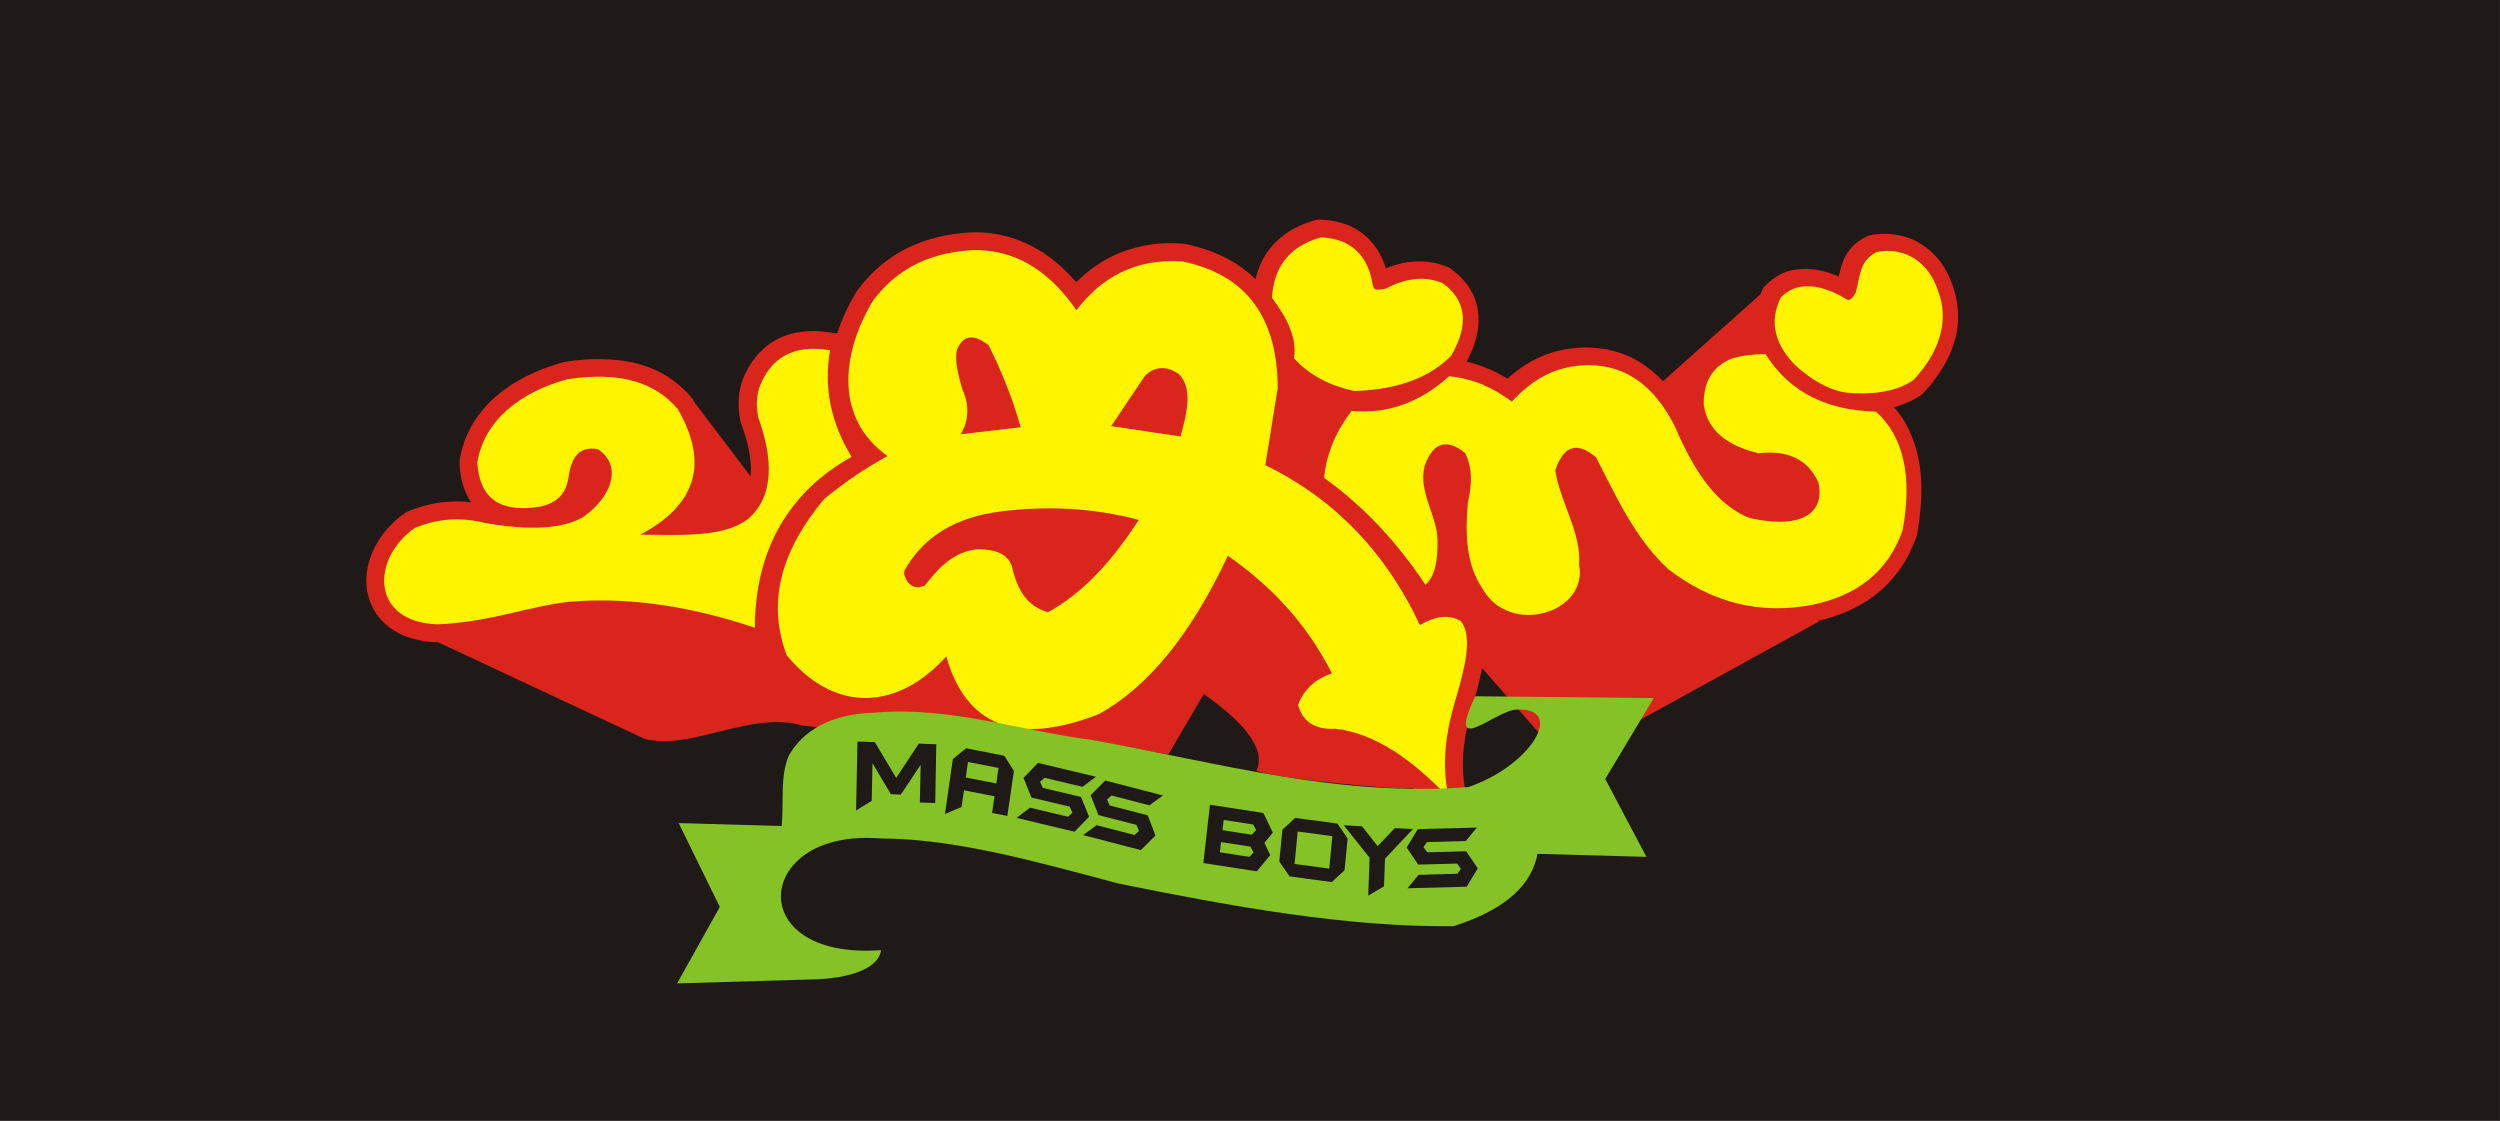<?xml version="1.0" encoding="utf-8"?>
<!-- Generator: Adobe Illustrator 22.1.0, SVG Export Plug-In . SVG Version: 6.00 Build 0)  -->
<svg version="1.1"
	 id="Layer_1" image-rendering="optimizeQuality" shape-rendering="geometricPrecision" text-rendering="geometricPrecision"
	 xmlns="http://www.w3.org/2000/svg" xmlns:xlink="http://www.w3.org/1999/xlink" x="0px" y="0px" viewBox="0 0 1932.1 866.1"
	 style="enable-background:new 0 0 1932.1 866.1;" xml:space="preserve">
<rect x="0" y="0" width="1932.1" height="866.1" fill="#333333" stroke="none"/>
<style type="text/css">
	.st0{fill:#1F1A17;stroke:#1F1A17;stroke-width:7.600000e-02;}
	.st1{fill:#DA251D;}
	.st2{fill:#FFF500;}
	.st3{fill:#84C225;}
	.st4{fill:#1F1A17;}
</style>
<path class="st0" d="M0,0h1932v866.1H0L0,0z"/>
<path class="st1" d="M1405.6,480.4l-196.7,108.2l-63.4-72.2l-0.1,0.3l-0.5,2.3l-0.5,2.3l-0.5,2.4l-0.6,2.4l-0.6,2.4l-0.6,2.4
	l-0.6,2.4l-0.7,2.4l-0.7,2.4l-0.7,2.4l-0.7,2.4l-0.7,2.4l-0.6,2.1l-0.6,2.1l-0.6,2l-0.5,2.1l-0.5,2l-0.5,2.1l-0.5,2l-0.4,2.1
	l-0.4,2.1l-0.4,2.1l-0.4,2.1l-0.3,2.1l-0.3,2.1l-0.3,2.1l-0.3,2.1l-0.2,2.1l-0.2,2.1l-0.2,2.1l-0.1,2.1l-0.1,2.1l0,2.2v2.2l0,2.2
	l0.1,2.2l0.1,2.2l0.2,2.2l0.2,2.2l0.3,2.3l0.3,2.3l0.4,2.3l0.4,2.3l9.5,48.9l-35.2-36.9l-2.5-2.6l-2.5-2.5l-2.5-2.4l-2.5-2.4
	l-2.5-2.3l-2.5-2.2c-7.7,1.8-104.2-7.2-120.9-13.5c8.4-17.5-12.2-39.5-40.7-59.3l-27.4,46.8l-58.1-11.1c-26,23.1-52.1,21-78.1,4.8
	l-146.6-16.2c-40.2-11.6-85.6,19.5-121.9,10.3l-159.5-74.6l-0.7,0l-5.9-0.4l-5.3-0.7l-5-1l-4.8-1.3l-4.5-1.6l-4.3-2l-4-2.3l-3.7-2.6
	l-3.4-2.9l-3.1-3.2l-2.7-3.4l-2.3-3.6l-1.9-3.8l-1.5-3.9l-1.2-4l-0.8-4.1l-0.4-4.1l-0.1-4.1l0.3-4.1l0.6-4.1l0.9-4l1.2-4l1.5-3.9
	l1.8-3.9l2-3.8l2.3-3.7l2.6-3.6l2.8-3.4l3.1-3.3l3.3-3.2l3.5-3l4.9-3.6l3.5-1.4l2-0.8l2-0.7l2-0.7l2-0.6l2-0.6l2-0.5l2-0.5l2-0.4
	l2-0.4l2-0.4l2-0.3l2-0.3l2-0.2l2-0.2l2-0.1l2-0.1l2-0.1l2,0l2,0l2,0.1l2,0.1l2,0.2l2,0.2l0.9,0.1l-0.3-0.3l-1.5-2.4l-1.3-2.4
	l-1.2-2.5l-1-2.6l-0.9-2.6l-0.8-2.7l-0.7-2.8l-0.5-2.8l-0.4-2.9l-0.3-2.9l-0.3-4.5l0.9-5l0.8-3.5l1-3.5l1.1-3.4l1.3-3.3l1.4-3.2
	l1.5-3.2l1.7-3.1l1.8-3l1.9-2.9l2.1-2.8l2.2-2.8l2.3-2.7l2.4-2.6l2.5-2.5l2.6-2.4l2.7-2.3l2.8-2.2l2.9-2.1l3-2.1l3.1-2l3.1-1.9
	l3.2-1.8l3.3-1.7l3.4-1.6l3.4-1.6l3.5-1.5l3.6-1.4l3.6-1.3l3.7-1.2l3.7-1.2l4.6-1.3l4.9-0.7l4-0.5l3.9-0.4l3.8-0.3l3.8-0.2l3.7-0.1
	l3.6,0l3.6,0.1l3.5,0.2l3.4,0.2l3.4,0.3l3.3,0.4l3.3,0.5l3.2,0.6l3.1,0.7l3.1,0.8l3,0.9l3,1l2.9,1.1l2.9,1.2l2.8,1.3l2.7,1.4
	l2.7,1.5l2.6,1.6l2.5,1.7l2.4,1.8l2.4,1.9l2.3,1.9l2.2,2l2.2,2.1l1,1.1l1,1.1l2.9,3.3l1.8,3.2l43.1,56.8l0-0.3l0.1-2l0.1-2.1v-2.1
	l-0.1-2.2l-0.2-2.2l-0.2-2.3l-0.3-2.3l-0.4-2.4l-0.4-2.4l-0.5-2.4l-0.6-2.5l-0.6-2.5l-0.7-2.5l-0.8-2.5l-0.8-2.6l-0.9-2.6l-1.3-3.6
	l-0.4-1.8l-0.2-1l-0.2-1l-0.2-1l-0.1-1l-0.1-1l-0.1-1l-0.1-1l-0.1-1l-0.1-0.9l-0.1-1l0-1l0-0.9l0-1l0-0.9l0-0.9l0-1l0-0.9l0.1-0.9
	l0.1-0.9l0.1-0.9l0.1-0.9l0.1-0.9l0.1-0.9l0.2-0.9l0.2-0.9l0.2-0.9l0.2-0.9l0.2-0.9l0.2-0.9l0.2-0.9l0.4-1.4l1.1-2.8l1-2.4l1.1-2.4
	l1.2-2.3l1.3-2.3l1.4-2.2l1.5-2.1l1.5-2.1l1.6-2l1.7-1.9l1.8-1.8l1.9-1.8l2-1.7l2.1-1.6l2.2-1.5l2.3-1.4l2.3-1.2l2.4-1.1l2.5-1
	l2.5-0.9l2.6-0.8l2.7-0.7l2.7-0.5l2.8-0.4l2.8-0.3l2.9-0.2l2.9-0.1l2.9,0l3,0.2l3,0.3l3.1,0.4l6.9,1l0.2-0.5l1.6-4.6l1.8-4.6
	l1.9-4.5l2.1-4.5l2.2-4.5l2.4-4.4l2.9-5l2.3-3l1.9-2.4l2-2.3l2-2.3l2.1-2.2l2.1-2.2l2.2-2.1l2.3-2l2.3-2l2.4-1.9l2.4-1.8l2.5-1.8
	l2.5-1.7l2.6-1.6l2.6-1.5l2.7-1.5l2.8-1.4l2.8-1.3l2.9-1.2l2.9-1.2l3-1.1l3-1l3.1-0.9l3.1-0.9l3.2-0.8l3.2-0.7l3.2-0.6l3.3-0.6
	l3.3-0.5l3.4-0.4l3.4-0.3l3.6-0.3l3.5-0.1l3.4,0l3.4,0.1l3.4,0.3l3.3,0.4l3.3,0.5l3.3,0.6l3.3,0.7l3.2,0.8l3.2,1l3.2,1.1l3.1,1.2
	l3.1,1.3l3,1.4l3,1.5l3,1.6l2.9,1.7l2.9,1.8l2.8,2l2.8,2l2.7,2.2l2.7,2.2l2.7,2.4l2.6,2.5l2.6,2.5l2.5,2.7l2.5,2.7l1.2,1.3l1.3-1.2
	l2.3-2.2l2.4-2.1l2.5-2.1l2.5-2l2.6-1.9l2.7-1.8l2.7-1.8l2.8-1.7l2.9-1.6l2.9-1.5l3-1.4l3-1.3l3.1-1.2l3.2-1.1l3.2-1l3.3-0.9
	l3.4-0.8l3.4-0.7l3.5-0.6l3.5-0.5l3.6-0.4l3.6-0.2l3.7-0.1l3.7,0l3.8,0.1l4.8,0.3l5.8,1.3l4.8,1.3l4.7,1.4l4.6,1.6l4.4,1.7l4.3,1.9
	l4.2,2.1l4.1,2.2l3.9,2.4l3.8,2.6l3.6,2.7l3.5,2.9l3.3,3.1l0.2,0.2l0.4-1.8l0.7-2.4l0.8-2.4l0.9-2.3l0.9-2.3l1-2.2l1.1-2.2l1.2-2.1
	l1.3-2.1l1.4-2l1.5-2l1.6-1.9l1.7-1.8l1.8-1.8l1.8-1.7l1.9-1.6l2-1.5l2-1.5l2.1-1.4l2.2-1.3l2.3-1.2l2.3-1.2l2.4-1.1l2.4-1l2.5-0.9
	l2.6-0.9l4.7-1.4l4.3,0.1l2.2,0.1l2.1,0.2l2.1,0.3l2.1,0.4l2.1,0.4l2.1,0.5l2.1,0.6l2,0.6l2,0.7l2,0.8l1.9,0.9l1.9,1l1.9,1.1
	l1.8,1.2l1.8,1.2l1.7,1.3l1.7,1.4l1.6,1.5l1.5,1.6l1.5,1.6l1.4,1.7l1.3,1.8l1.3,1.8l1.2,1.9l1.1,2l1,2l1,2.1l0.9,2.1l0.8,2.2
	l0.7,2.2l0.1,0.4l0.2-0.1l1.6-0.6l1.6-0.6l1.6-0.6l1.7-0.5l1.7-0.5l1.7-0.5l1.7-0.4l1.7-0.4l1.7-0.3l1.7-0.3l1.8-0.2l1.8-0.2
	l1.8-0.1l1.8-0.1l1.8,0l1.8,0l1.8,0.1l1.8,0.1l1.8,0.2l1.8,0.3l1.8,0.3l1.8,0.4l1.8,0.4l1.8,0.5l1.8,0.6l1.8,0.6l3.4,1.3l3.3,2.5
	l1.9,1.6l1.8,1.6l1.8,1.7l1.7,1.8l1.6,1.8l1.5,1.9l1.4,2l1.3,2.1l1.2,2.1l1.1,2.2l1,2.3l0.8,2.4l0.7,2.4l0.6,2.5l0.4,2.5l0.3,2.5
	l0.2,2.5l0,2.6l-0.1,2.6l-0.2,2.6l-0.4,2.6l-0.5,2.6l-0.6,2.6l-0.7,2.6l-0.8,2.6l-1,2.7l-1.1,2.7l-1.2,2.7l-1.3,2.7l-1.4,2.7l0,0
	l1.8,0.4l1.9,0.5l1.8,0.5l1.8,0.6l1.8,0.6l1.8,0.6l1.8,0.6l1.8,0.7l1.7,0.7l1.7,0.7l1.7,0.8l1.7,0.8l1.7,0.8l1.6,0.8l1.6,0.9
	l1.6,0.9l1.6,0.9l1.6,0.9l0.6,0.4l1.5-1.3l1.8-1.5l1.8-1.5l1.8-1.4l1.9-1.4l1.9-1.4l2-1.3l2-1.3l2-1.2l2.1-1.2l2.1-1.1l2.2-1.1
	l2.2-1l2.2-1l2.3-0.9l2.3-0.8l2.4-0.8l2.4-0.7l2.5-0.6l2.5-0.6l2.5-0.5l2.6-0.4l2.6-0.4l2.6-0.3l2.7-0.2l2.7-0.1l2.8-0.1l3.4,0.1
	l3.3,0.2l3.3,0.3l3.2,0.4l3.2,0.5l3.1,0.7l3.1,0.8l3,0.9l3,1l2.9,1.1l2.8,1.2l2.8,1.4l2.7,1.5l2.6,1.6l2.6,1.7l2.5,1.8l2.4,1.8
	l2.4,1.9l2.3,2l2.2,2.1l2.1,2.2l0.9,0.9l75.2-67l0.4-1l2-4.3l3.1-3.1l1.7-1.5l1.7-1.4l1.8-1.3l1.8-1.2l1.9-1.1l1.9-1l1.9-0.9l1-0.4
	l1-0.4l2-0.6l2-0.5l2-0.4l2-0.3l2-0.2l2-0.1l2-0.1l2,0l2,0.1l2,0.2l2,0.2l1.9,0.3l1.9,0.4l1.9,0.4l1.9,0.5l1.9,0.5l1.9,0.6l1.8,0.6
	l1.8,0.7l1.8,0.7l1.7,0.7l0,0l0.3-1.2l0.3-1.3l0.3-1.3l0.3-1.3l0.4-1.3l0.4-1.4l0.4-1.4l0.5-1.4l0.5-1.4l0.6-1.4l0.7-1.4l0.8-1.5
	l0.8-1.4l1-1.4l1-1.4l1.1-1.4l1.2-1.3l1.3-1.3l1.4-1.2l1.5-1.2l1.6-1.1l1.6-1l1.7-1l3.2-1.6l4-0.8l2.3-0.3l2.4-0.2l2.4-0.1l2.4,0
	l2.4,0.1l2.4,0.2l2.4,0.3l2.4,0.4l2.3,0.5l2.3,0.6l2.3,0.7l2.3,0.8l2.3,0.9l2.2,1.1l2.2,1.2l2.1,1.3l2.1,1.4l2,1.5l2,1.6l1.9,1.7
	l1.8,1.8l1.8,1.9l1.7,2l1.6,2.1l1.5,2.2l1.5,2.3l1.4,2.4l1.3,2.5l1.2,2.6l1.1,2.7l0.9,2.5l0.8,2.3l0.8,2.6l0.7,2.6l0.6,2.7l0.5,2.7
	l0.4,2.7l0.3,2.7l0.2,2.7l0.1,2.7l0,2.7l-0.1,2.7l-0.2,2.7l-0.3,2.7l-0.5,2.7l-0.6,2.7l-0.7,2.7l-0.8,2.7l-0.9,2.7l-1,2.7l-1.1,2.6
	l-1.2,2.6l-1.3,2.6l-1.4,2.6l-1.5,2.6l-1.6,2.5l-1.6,2.5l-1.7,2.5l-1.8,2.5l-1.9,2.5l-2,2.4l-2.1,2.4l-3.2,3.5l-2.9,2l-1.8,1.1
	l-1.8,1l-1.9,1l-1.9,0.9l-1.9,0.8l-1.9,0.8l-1.9,0.7l-1.9,0.7l-2,0.6l-2,0.5l-0.2,0l2,2.4l2,2.5l1.9,2.6l1.8,2.7l1.6,2.8l1.5,2.9
	l1.4,2.9l1.3,3l1.2,3.1l1.1,3.1l1,3.2l0.9,3.2l0.8,3.3l0.7,3.3l0.6,3.4l0.5,3.5l0.4,3.5l0.3,3.6l0.2,3.6l0.1,3.7l0,3.7l-0.1,3.8
	l-0.2,3.8l-0.3,3.9l-0.4,3.9l-0.4,4l-0.5,4l-0.6,4.1l-0.9,5.3l-1.6,4.4l-1.4,3.3l-1.4,3.3l-1.5,3.2l-1.6,3.1l-1.7,3l-1.8,2.9
	l-1.9,2.8l-2,2.7l-2.1,2.7l-2.2,2.6l-2.2,2.5l-2.3,2.4l-2.4,2.3l-2.5,2.2l-2.5,2.1l-2.6,2l-2.7,1.9l-2.7,1.8l-2.8,1.7l-2.9,1.6
	l-2.9,1.6l-3,1.5l-3,1.4l-3.1,1.3l-3.1,1.2l-3.2,1.1l-3.2,1.1l-3.3,1l-3.3,0.9l-3.4,0.8L1405.6,480.4z"/>
<g>
	<path class="st2" d="M1029.4,520.4c-21.5-42.1-49.8-69.2-80.4-90.9c-28.5,60.7-61.7,101.5-99.7,122.4
		c-63.1,24.6-102.5,9.8-118-44.6c-35.9,40.3-85.1,45.6-123.3-0.9c-15.9-42.1-3.3-82.1,28.9-120.7c17.1-14,33.3-24.7,49-33.2
		c-39.7-28.3-36.9-76.9-11.4-119.8c17.3-23.5,42.1-37.3,76.1-39.3c31.9-1.3,59,14.1,81.3,46.3c19.3-25,45-40.2,82.2-37.6
		c48.4,10.1,73.2,42.4,73.4,97.9l-9.6,59.5c51.4,25,92,65.2,119.5,123.6c8.8-5.2,20.6-9.7,31.7-3c9.3,11.8,3.1,35.8-4.3,61.1
		c-6.9,23-11,47.2-5.3,75.3c-27.8-29.4-56.6-49.6-87.4-53.3c-15.6,0.9-25.2-5.2-28.9-18.4C1007.7,532.9,1016.5,524.7,1029.4,520.4
		L1029.4,520.4z M809.9,473.2c25.8-14.1,48.9-38.3,70.2-71.4c-35.4-9.4-71.3-11.1-107.7-6.4c-33.5,4.5-56.8,18.7-71,41.6
		c-2.5,4-3.6,5-1.7,9.5c2.6,6,7.1,9,14.9,6.2c11-14.2,22.9-26.7,41-28.2c16.4-0.1,24.4,5.3,26.7,14.3
		C786.4,456.4,794.2,468.7,809.9,473.2L809.9,473.2z M858.8,329.3l53.5,8c5.7-19.6,9.3-38-1.4-48.3c-9.5-6.5-18.1-6-26,1.4
		L858.8,329.3z M742.5,335.6l46.3-5.4c-5.9-21.4-14.2-42.1-24.7-63.3c-10.9-8.6-18.7-8.1-23.6,1.4c-3.2,5.6-1.2,17.4,3.1,32.1
		C749.3,313.2,748.9,325,742.5,335.6z"/>
	<path class="st2" d="M583.4,485.2c-47-16-95.8-23.8-139.8-20.4c-31.3,2.4-63.7,16.1-105.5,17.7c-51.3-1.6-51.8-50.3-17.6-74.4
		c18.7-7.9,37-8.4,55-3.8c33.3,5.7,59.7,4.9,76-5.2c23.4-17.4,28.5-40.3,10.4-52c-15.6-2.7-20.6,8.1-22.7,22.7
		c-1.9,12.3-9.5,19.2-21.7,21.7c-31.8,5.4-47-7-48.6-34.1c5.2-32,32.3-54.1,69.9-64.4c40.9-5.9,66.9,2.2,85,23.1
		c24.5,42.5,13.8,74.5-28.9,97.1c31.4,0.3,64.3,2.2,82.8-11.8c21.7-18.2,19.1-48.8,8.4-78.6c-1.7-8.3-1.5-16,0.7-23.2
		c8.5-22.3,25.3-33.8,54.7-28.9c-5.1,29.5,0.9,56.3,16.6,82.4C610.6,379.7,583.5,423.9,583.4,485.2L583.4,485.2z M1000,276.8
		c2.6-15.1-4.9-30.7-17-46.6c1.6-24.2,13.4-39.6,37.5-46.7c19,0.4,33.3,9.6,38.8,29.3c2.9,10.5,0,12.5,11.5,10.3
		c14.4-7.5,28.9-10.4,44-4.4c17.3,12.5,21.6,30.4,6.8,56.2c-16,16.2-39.8,26.2-75,27.3C1027.9,298.1,1012,290.2,1000,276.8
		L1000,276.8z M1427.6,303.5c-14-1.7-28.1-10.2-39.9-21c-15.1-15.2-21.1-32.7-11.5-52.5c11.6-12.2,28-10.4,44.3-2.4
		c8.7,4.3,8.3,7.3,13.7-1.5c3.6-13.7,3.2-25,16.2-31.3c18.6-4,39,4.9,47.3,29.6c8.6,22.2,2.4,46.7-18.9,69.3
		C1465,303.6,1443.9,305.1,1427.6,303.5L1427.6,303.5z"/>
	<path class="st2" d="M1101.6,451.9c-22.6-34-48.7-61.4-78.3-82.6c2.1-19.9,9.8-36.8,21.3-51.7c27.6,2.5,52.7-6.4,75.3-26.8
		c18.7,1.7,34.5,9.1,48.5,19.6c15.3-16.6,33.6-28,58.8-28.2c31.1-0.1,51.7,17.8,66.4,45.7c14.2,32.7,30.8,61.6,59,72.6
		c43.4,9.2,57.3-6.2,52.8-27.5c-8.3-18.4-24.2-25.3-46.4-22.7c-24.2-5.9-39.6-17.6-42.3-37.8c-0.2-18.8,7.9-29.8,21.7-35.4
		c8.7-2.6,17.4-3.4,26.1-3.4c18.6,29.6,47.6,43.5,85.3,44.4c21.4,19.2,28.3,49.9,20.6,91.8c-11.5,32.8-35.9,50.3-69.1,57.4
		c-40.7,8-78-1.2-112.1-27.5c-26.1-24.3-40.2-56.5-55.7-86.3c-14.3-12.3-24.9-9.6-31.5,9.9c3.6,24.6,20.4,48.6,18.4,73
		c7.2,37.6-54,55.5-74.6,18.6c-12.6-18.4-13.6-41.7-11.4-66.4c3-13.4,4-26.4-2.1-38.5c-13.1-10.4-24.1-9.9-31.3,10
		c-5.1,20.4,9.8,38,10,57.8C1111.3,434.1,1108.6,446.1,1101.6,451.9L1101.6,451.9z"/>
</g>
<path class="st3" d="M1188.3,659.9l84.1,2.3l-31.8-60.2l37.5-62.5l-137.9-1.4c-23.3,48.8,15.1,11.1,31.7,10.3
	c38.6-1.9,11.4,43.5-37.2,59.9c-100.8,7.6-189.7-18.1-289.8-36.3c-56.4-7.1-111.4-26.5-169.2-21.2c-33.2,0.8-55.2,13.8-66,33.1
	c-7,15.7-3.8,36.3-5.6,54.5l-79.6-2.3l31.8,64.8l-33,59.1l109-3.2c30.8-1.6,47.4-10.9,48.6-22.5c-108,7.9-98-94.4-0.6-86.3
	c57.4,0,120.8,18,184,34.8c89.2,18.1,177.5,33.9,259.1,33C1165.8,702.2,1183.8,682.7,1188.3,659.9L1188.3,659.9z"/>
<path class="st4" d="M722.8,620.6l-11.9-0.4l0.6-29.1l-15.3,23l-7.7-0.3l-14.2-24l-0.6,29.1l-12.1,7.5l1.1-53.3l13.4,0.4l16.5,27.7
	l17.5-26.5l13.5,0.5L722.8,620.6z M778.5,630.6l-11.8-2.3l1.9-12.9l-23.6-4.6l-1.9,12.9l-12.8,5.4l6.1-42.5l10.3-8.3l29.5,5.8
	l7.4,11.8L778.5,630.6z M770,605.5l1.7-12l-23.6-4.6l-1.7,12L770,605.5z M841.7,631.2l-11.2,11.6l-44.8-10.7l10.3-7.9l29.4,7
	l3.4-3.1l-2.1-4.7l-29.5-7l-6.2-15.2l11.2-11.6l44.8,10.7l-10.4,7.8l-29.3-7l-3.5,3.1l2.1,4.7l29.5,7L841.7,631.2z M893,645.7
	L881.7,657l-44.6-11.6l10.4-7.7l29.3,7.6l3.5-3.1l-2-4.7l-29.4-7.6l-6-15.3l11.3-11.4l44.6,11.6l-10.5,7.6l-29.2-7.6l-3.5,3l2,4.7
	l29.4,7.6L893,645.7z M981.7,660.9l-10.4,12.5l-41.3-6.4l5.1-45.1l41.3,6.4l7.3,15.2l-6.5,7.9L981.7,660.9z M970.8,641.4l-2.4-4.2
	l-22.7-3.5l-0.9,7.9l22.7,3.5L970.8,641.4z M968.8,658.9l-2.4-4.6l-22.7-3.5l-0.9,7.9l22.7,3.5L968.8,658.9z M1039.1,672.6l-9.9,9.1
	l-32.6-4.4l-7.9-11.5l2.4-24.6l9.9-9.1l32.6,4.4l7.9,11.5L1039.1,672.6z M1027.3,671.3l2.4-25.1l-26.8-3.6l-2.4,25.1L1027.3,671.3z
	 M1092,640.7l-21.6,22.9l-0.8,21.4l-12.2,7.2l1.1-29.3l-20-25.1l14.1,0.8l12.1,15.3L1078,640L1092,640.7z M1142.1,671.1l-8.6,14.2
	l-45.7,1.2l8.5-10.4l30-0.8l2.7-3.9l-2.9-4l-30,0.8l-9-13.2l8.6-14.2l45.7-1.2l-8.6,10.4l-29.9,0.8l-2.8,3.9l3,4l30-0.8
	L1142.1,671.1z"/>
</svg>
